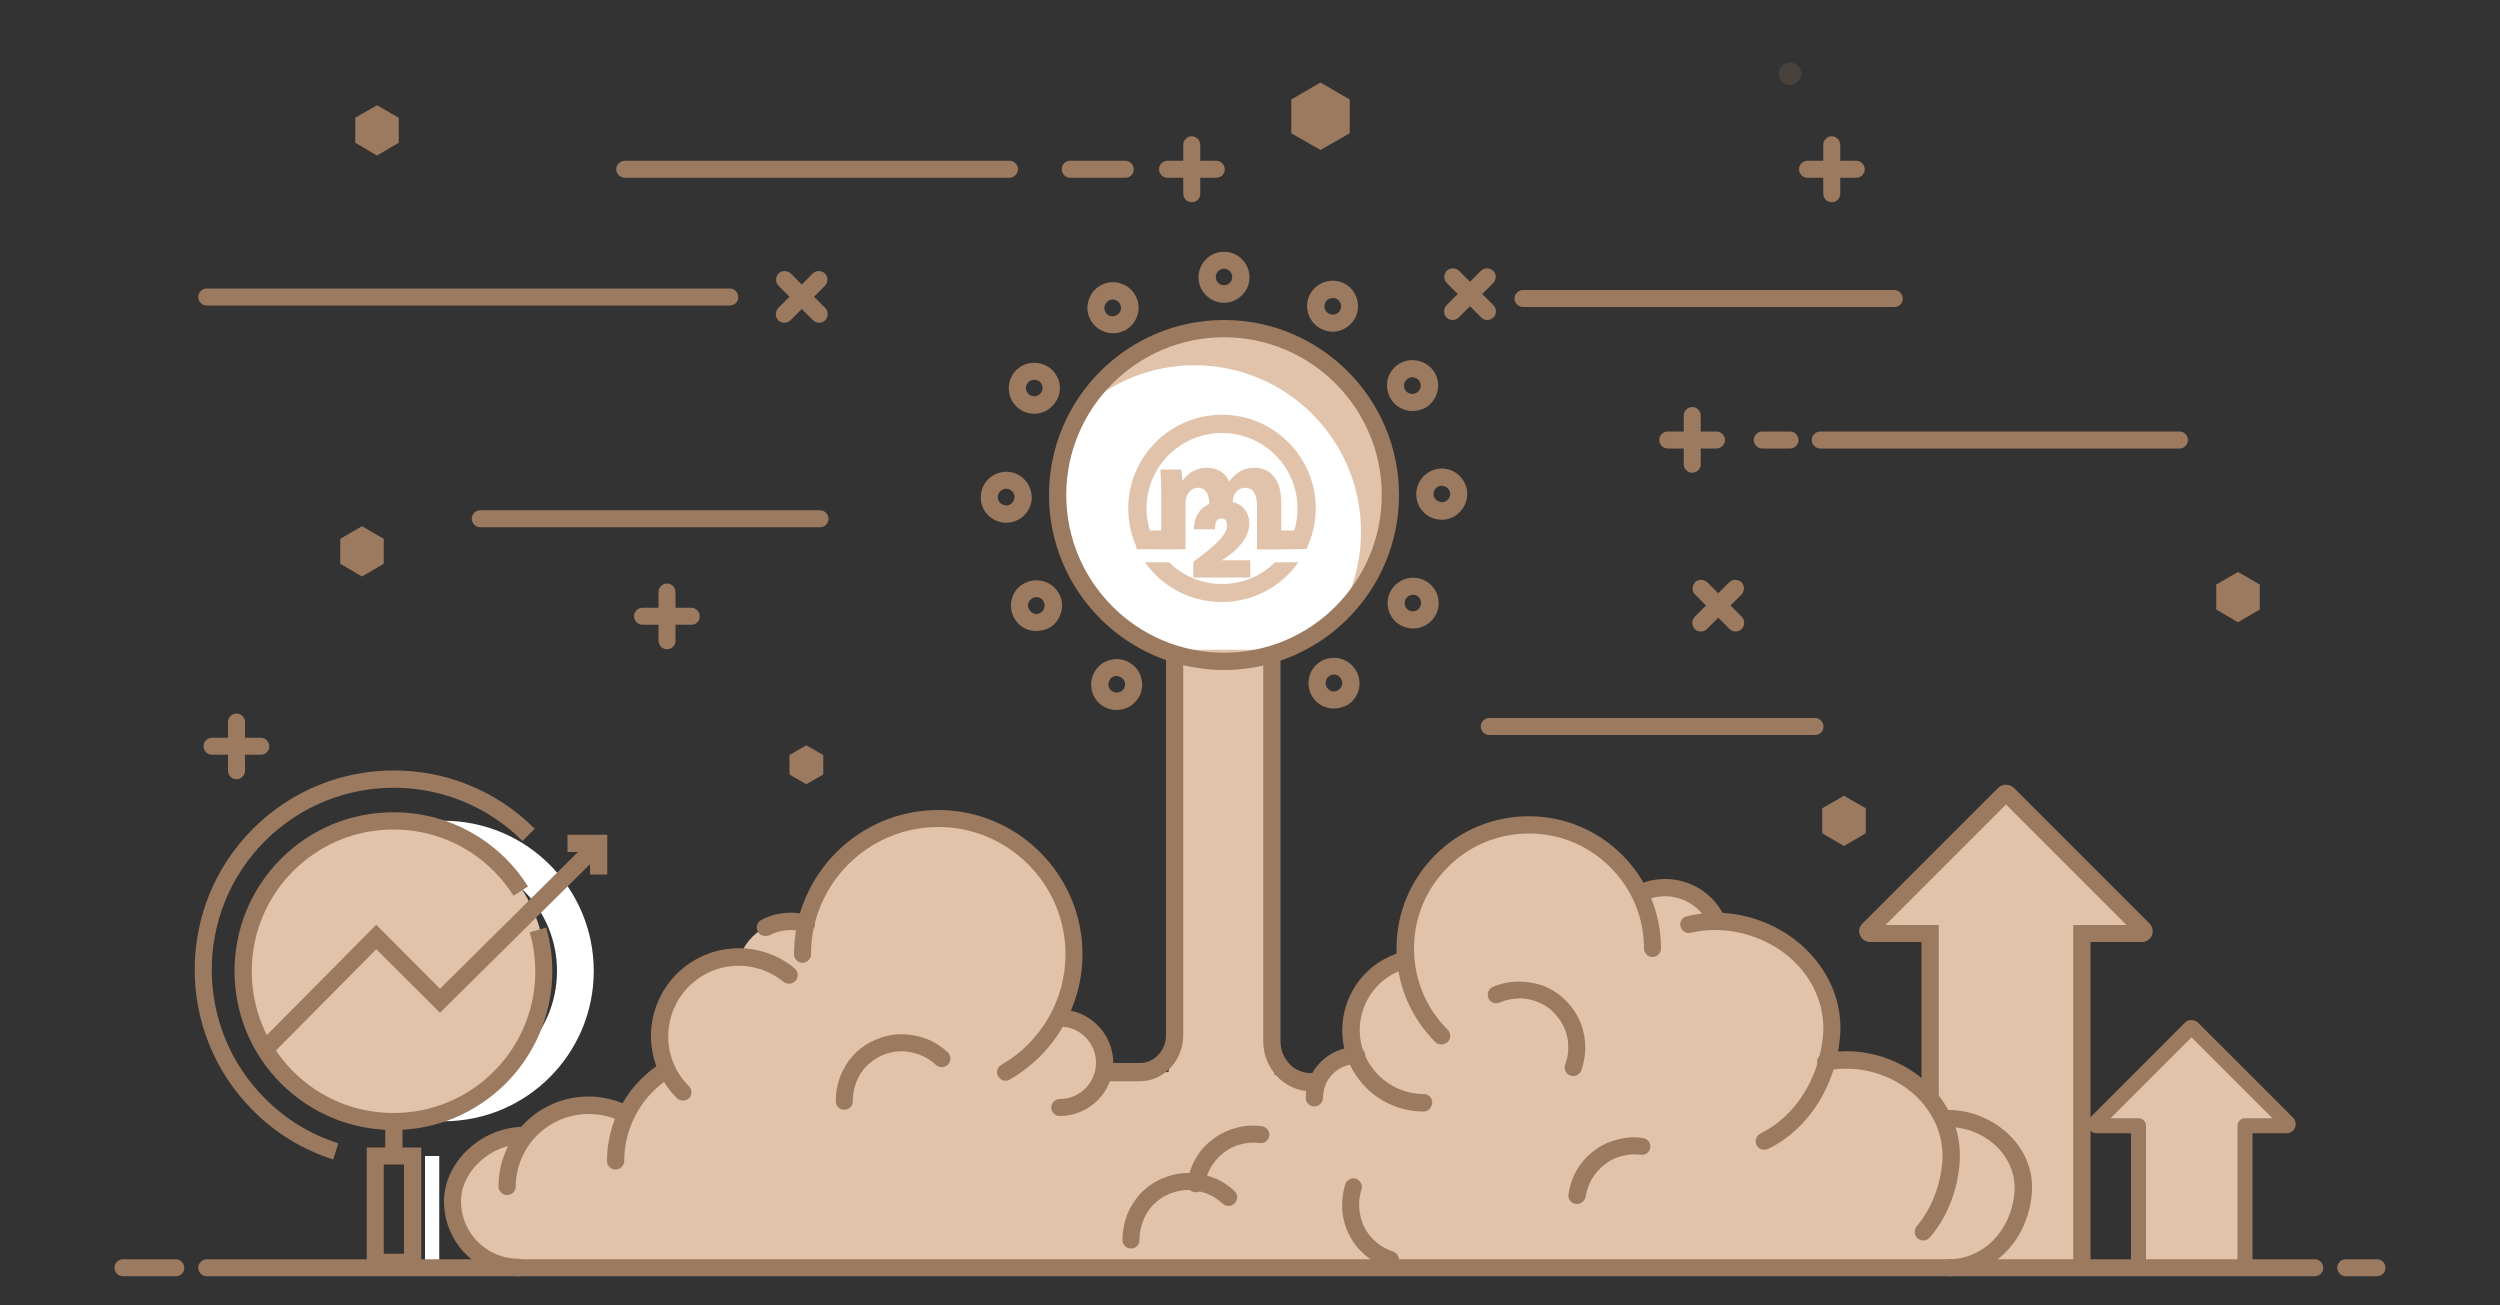 <?xml version="1.0" encoding="UTF-8"?> <!-- Generator: Adobe Illustrator 23.0.5, SVG Export Plug-In . SVG Version: 6.00 Build 0) --> <svg xmlns="http://www.w3.org/2000/svg" xmlns:xlink="http://www.w3.org/1999/xlink" version="1.1" id="Layer_1" x="0px" y="0px" viewBox="0 0 1000 522" style="enable-background:new 0 0 1000 522;" xml:space="preserve"><rect x="0" y="0" width="1000" height="522" fill="#333333" stroke="none"/> <style type="text/css"> .st0{opacity:0.2;} .st1{clip-path:url(#SVGID_2_);fill:#9B7A5F;} .st2{fill:#E0C3AA;stroke:#9B7A5F;stroke-width:6;stroke-linecap:round;stroke-linejoin:round;stroke-miterlimit:10;} .st3{fill:#E0C3AA;} .st4{fill:#9B7A5F;} .st5{fill:#FFFFFF;} </style> <g> <g class="st0"> <g> <g> <defs> <rect id="SVGID_1_" x="711.5" y="25" width="9.1" height="9.1"></rect> </defs> <clipPath id="SVGID_2_"> <use xlink:href="#SVGID_1_" style="overflow:visible;"></use> </clipPath> <path class="st1" d="M720.5,29.5c0,2.5-2,4.5-4.5,4.5c-2.5,0-4.5-2-4.5-4.5c0-2.5,2-4.5,4.5-4.5C718.5,25,720.5,27.1,720.5,29.5 "></path> </g> </g> </g> <path class="st2" d="M915.1,449.2l-38-38c-0.1-0.1-0.3-0.2-0.5-0.2c-0.2,0-0.4,0-0.5,0.2l-38,38c-0.4,0.4-0.1,1.1,0.5,1.1h16.8 v56.8h42.6v-56.8h16.8C915.2,450.3,915.5,449.6,915.1,449.2"></path> <path class="st3" d="M856,371.7L803.2,319c-0.2-0.2-0.5-0.3-0.7-0.2c-0.3,0-0.5,0-0.7,0.2L749,371.7c-0.5,0.5-0.2,1.5,0.6,1.5h23.3 v133.9h59.2V373.2h23.3C856.1,373.2,856.5,372.3,856,371.7"></path> <path class="st4" d="M836.2,507.1h-6.9V370h21.3l-48.2-48.2L754.2,370h21.3v137.1h-6.9V376.8h-20.6c-1.7,0-3.3-1.1-4-2.7 c-0.7-1.6-0.3-3.5,1-4.7l54.3-54.3c1.6-1.6,4.5-1.6,6.2,0l54.3,54.3c1.2,1.2,1.6,3.1,1,4.7c-0.7,1.6-2.2,2.7-4,2.7h-20.6 L836.2,507.1L836.2,507.1z"></path> <path class="st4" d="M680.3,252.6c-0.9,0-1.7-0.3-2.4-1c-1.3-1.3-1.3-3.5,0-4.9l13.8-13.8c1.3-1.3,3.5-1.3,4.9,0 c1.3,1.3,1.3,3.5,0,4.9l-13.8,13.8C682.1,252.3,681.2,252.6,680.3,252.6"></path> <path class="st4" d="M694.2,252.6c-0.9,0-1.7-0.3-2.4-1l-13.8-13.8c-1.3-1.3-1.3-3.5,0-4.9c1.3-1.3,3.5-1.3,4.9,0l13.8,13.8 c1.3,1.3,1.3,3.5,0,4.9C695.9,252.3,695.1,252.6,694.2,252.6"></path> <path class="st4" d="M104.3,301.9H84.8c-1.9,0-3.4-1.6-3.4-3.4c0-1.9,1.6-3.4,3.4-3.4h19.5c1.9,0,3.4,1.6,3.4,3.4 C107.8,300.4,106.2,301.9,104.3,301.9"></path> <path class="st4" d="M94.6,311.7c-1.9,0-3.4-1.6-3.4-3.4v-19.5c0-1.9,1.6-3.4,3.4-3.4c1.9,0,3.4,1.6,3.4,3.4v19.5 C98,310.2,96.4,311.7,94.6,311.7"></path> <path class="st4" d="M742.5,71.1H723c-1.9,0-3.4-1.6-3.4-3.4c0-1.9,1.6-3.4,3.4-3.4h19.5c1.9,0,3.4,1.6,3.4,3.4 C745.9,69.5,744.4,71.1,742.5,71.1"></path> <path class="st4" d="M732.7,80.9c-1.9,0-3.4-1.6-3.4-3.4V57.9c0-1.9,1.6-3.4,3.4-3.4c1.9,0,3.4,1.6,3.4,3.4v19.5 C736.1,79.3,734.6,80.9,732.7,80.9"></path> <path class="st4" d="M276.6,249.9H257c-1.9,0-3.4-1.6-3.4-3.4c0-1.9,1.6-3.4,3.4-3.4h19.5c1.9,0,3.4,1.6,3.4,3.4 C280,248.3,278.5,249.9,276.6,249.9"></path> <path class="st4" d="M266.8,259.7c-1.9,0-3.4-1.6-3.4-3.4v-19.5c0-1.9,1.6-3.4,3.4-3.4c1.9,0,3.4,1.6,3.4,3.4v19.5 C270.3,258.1,268.7,259.7,266.8,259.7"></path> <path class="st4" d="M313.7,129.1c-0.9,0-1.7-0.3-2.4-1c-1.3-1.3-1.3-3.5,0-4.9l13.8-13.8c1.3-1.3,3.5-1.3,4.9,0 c1.3,1.3,1.3,3.5,0,4.9l-13.8,13.8C315.5,128.8,314.6,129.1,313.7,129.1"></path> <path class="st4" d="M327.6,129.1c-0.9,0-1.7-0.3-2.4-1l-13.8-13.8c-1.3-1.3-1.3-3.5,0-4.9c1.3-1.3,3.5-1.3,4.9,0l13.8,13.8 c1.3,1.3,1.3,3.5,0,4.9C329.3,128.8,328.5,129.1,327.6,129.1"></path> <polygon class="st4" points="886.5,233.8 895.2,228.8 903.9,233.8 903.9,243.8 895.2,248.9 886.5,243.8 "></polygon> <polygon class="st4" points="136.1,215.5 144.8,210.5 153.5,215.5 153.5,225.5 144.8,230.6 136.1,225.5 "></polygon> <polygon class="st4" points="142.1,47.1 150.8,42.1 159.5,47.1 159.5,57.1 150.8,62.2 142.1,57.1 "></polygon> <polygon class="st4" points="728.9,323.3 737.6,318.3 746.3,323.3 746.3,333.3 737.6,338.4 728.9,333.3 "></polygon> <polygon class="st4" points="516.5,39.8 528.2,33 539.9,39.8 539.9,53.3 528.2,60 516.5,53.3 "></polygon> <path class="st4" d="M871.8,179.4H728.1c-1.9,0-3.4-1.6-3.4-3.4c0-1.9,1.6-3.4,3.4-3.4h143.7c1.9,0,3.4,1.6,3.4,3.4 C875.2,177.8,873.7,179.4,871.8,179.4"></path> <path class="st4" d="M726,294H595.7c-1.9,0-3.4-1.6-3.4-3.4c0-1.9,1.6-3.4,3.4-3.4H726c1.9,0,3.4,1.6,3.4,3.4 C729.4,292.5,727.9,294,726,294"></path> <path class="st4" d="M716,179.4h-11.1c-1.9,0-3.4-1.6-3.4-3.4c0-1.9,1.6-3.4,3.4-3.4H716c1.9,0,3.4,1.6,3.4,3.4 C719.5,177.8,717.9,179.4,716,179.4"></path> <path class="st4" d="M686.6,179.4h-19.5c-1.9,0-3.4-1.6-3.4-3.4c0-1.9,1.6-3.4,3.4-3.4h19.5c1.9,0,3.4,1.6,3.4,3.4 C690,177.8,688.5,179.4,686.6,179.4"></path> <path class="st4" d="M676.9,189.1c-1.9,0-3.4-1.6-3.4-3.4v-19.5c0-1.9,1.6-3.4,3.4-3.4c1.9,0,3.4,1.6,3.4,3.4v19.5 C680.3,187.6,678.7,189.1,676.9,189.1"></path> <path class="st4" d="M486.5,71.1H467c-1.9,0-3.4-1.6-3.4-3.4c0-1.9,1.6-3.4,3.4-3.4h19.5c1.9,0,3.4,1.6,3.4,3.4 C490,69.5,488.4,71.1,486.5,71.1"></path> <path class="st4" d="M476.7,80.9c-1.9,0-3.4-1.6-3.4-3.4V57.9c0-1.9,1.6-3.4,3.4-3.4s3.4,1.6,3.4,3.4v19.5 C480.2,79.3,478.7,80.9,476.7,80.9"></path> <path class="st4" d="M594.9,128c-0.9,0-1.7-0.3-2.4-1l-13.8-13.8c-1.3-1.3-1.3-3.5,0-4.9c1.3-1.3,3.5-1.3,4.9,0l13.8,13.8 c1.3,1.3,1.3,3.5,0,4.9C596.6,127.7,595.7,128,594.9,128"></path> <path class="st4" d="M581,128c-0.9,0-1.7-0.3-2.4-1c-1.3-1.3-1.3-3.5,0-4.9l13.8-13.8c1.3-1.3,3.5-1.3,4.9,0c1.3,1.3,1.3,3.5,0,4.9 L583.5,127C582.8,127.7,581.9,128,581,128"></path> <path class="st4" d="M291.9,122.2H82.7c-1.9,0-3.4-1.6-3.4-3.4c0-1.9,1.6-3.4,3.4-3.4h209.2c1.9,0,3.4,1.6,3.4,3.4 C295.4,120.7,293.8,122.2,291.9,122.2"></path> <path class="st4" d="M328,210.9H192.1c-1.9,0-3.4-1.6-3.4-3.4c0-1.9,1.6-3.4,3.4-3.4H328c1.9,0,3.4,1.6,3.4,3.4 C331.4,209.4,329.9,210.9,328,210.9"></path> <path class="st4" d="M403.8,71.1H249.9c-1.9,0-3.4-1.6-3.4-3.4c0-1.9,1.6-3.4,3.4-3.4h153.9c1.9,0,3.4,1.6,3.4,3.4 C407.2,69.5,405.6,71.1,403.8,71.1"></path> <path class="st4" d="M757.8,122.8H609.2c-1.9,0-3.4-1.6-3.4-3.4c0-1.9,1.6-3.4,3.4-3.4h148.5c1.9,0,3.4,1.6,3.4,3.4 C761.2,121.2,759.7,122.8,757.8,122.8"></path> <path class="st4" d="M450.1,71.1h-22c-1.9,0-3.4-1.6-3.4-3.4c0-1.9,1.5-3.4,3.4-3.4h22c1.9,0,3.4,1.6,3.4,3.4 C453.6,69.5,452.1,71.1,450.1,71.1"></path> <polygon class="st4" points="315.8,302 322.5,298.1 329.3,302 329.3,309.8 322.5,313.7 315.8,309.8 "></polygon> <path class="st5" d="M556.2,198c0,36.8-29.8,66.6-66.6,66.6S423,234.8,423,198s29.8-66.6,66.6-66.6S556.2,161.2,556.2,198"></path> <path class="st4" d="M489.6,121.1c-5.6,0-10.2-4.6-10.2-10.2s4.6-10.2,10.2-10.2c5.6,0,10.2,4.6,10.2,10.2 C499.8,116.5,495.2,121.1,489.6,121.1 M489.6,107.5c-1.8,0-3.3,1.5-3.3,3.3c0,1.8,1.5,3.3,3.3,3.3c1.8,0,3.3-1.5,3.3-3.3 C492.9,109,491.4,107.5,489.6,107.5"></path> <path class="st4" d="M533.1,132.7c-1.7,0-3.5-0.5-5.1-1.4c-2.4-1.4-4.1-3.6-4.8-6.2c-0.7-2.7-0.4-5.4,1-7.7 c2.8-4.9,9.1-6.5,13.9-3.8c4.9,2.8,6.5,9.1,3.8,13.9c-1.4,2.3-3.6,4.1-6.2,4.8C534.8,132.6,533.9,132.7,533.1,132.7 M533.1,119.2 c-1.1,0-2.3,0.6-2.9,1.7c-0.5,0.8-0.5,1.6-0.3,2.5c0.2,0.9,0.8,1.6,1.6,2c1.6,0.9,3.6,0.4,4.5-1.2c0.9-1.6,0.4-3.6-1.2-4.6 C534.2,119.3,533.6,119.2,533.1,119.2"></path> <path class="st4" d="M565,164.4c-3.5,0-7-1.8-8.8-5.1c-1.4-2.4-1.7-5.1-1.1-7.7c0.7-2.6,2.4-4.9,4.8-6.2c4.9-2.8,11.1-1.1,14,3.7 c2.8,4.9,1.1,11.1-3.7,14C568.4,164,566.7,164.4,565,164.4 M564.9,150.9c-0.5,0-1.1,0.1-1.6,0.5c-0.8,0.5-1.3,1.1-1.6,2 c-0.2,0.9-0.1,1.8,0.3,2.5c0.9,1.6,3,2.2,4.6,1.2l0,0c1.6-0.9,2.2-3,1.2-4.6C567.2,151.5,566.1,150.9,564.9,150.9"></path> <path class="st4" d="M576.7,207.9c-5.6,0-10.2-4.5-10.2-10.2c0-5.6,4.5-10.2,10.2-10.3h0c2.7,0,5.3,1.1,7.2,3c1.9,1.9,3,4.5,3,7.2 c0,2.7-1.1,5.3-3,7.2C582,206.8,579.5,207.9,576.7,207.9L576.7,207.9z M576.7,194.3L576.7,194.3c-1.8,0-3.3,1.5-3.3,3.3 c0,0.9,0.4,1.7,1,2.3c0.6,0.6,1.3,0.8,2.4,1c0.9,0,1.7-0.4,2.3-1c0.6-0.6,1-1.5,1-2.3c0-0.9-0.4-1.7-1-2.3 C578.4,194.7,577.6,194.3,576.7,194.3"></path> <path class="st4" d="M565.2,251.4c-1.7,0-3.4-0.5-5-1.3c-2.4-1.4-4.1-3.5-4.8-6.2c-0.7-2.6-0.4-5.4,1-7.7c2.8-4.9,9.1-6.5,13.9-3.8 c2.4,1.4,4.1,3.5,4.8,6.2c0.7,2.6,0.4,5.4-1,7.7C572.2,249.6,568.8,251.4,565.2,251.4 M565.2,237.9c-1.1,0-2.3,0.6-2.9,1.7 c-0.9,1.6-0.4,3.6,1.2,4.5c0.8,0.5,1.7,0.5,2.5,0.3c0.9-0.2,1.6-0.8,2-1.6c0.5-0.8,0.5-1.6,0.3-2.5c-0.2-0.9-0.8-1.6-1.6-2 C566.4,238,565.8,237.9,565.2,237.9"></path> <path class="st4" d="M533.6,283.4c-0.9,0-1.7-0.1-2.6-0.3c-2.7-0.7-4.9-2.4-6.2-4.7c-1.4-2.3-1.7-5.1-1.1-7.7 c0.7-2.6,2.4-4.9,4.7-6.2c4.9-2.8,11.1-1.2,14,3.7c1.4,2.3,1.7,5.1,1.1,7.7c-0.7,2.6-2.4,4.9-4.7,6.2 C537.2,282.9,535.4,283.4,533.6,283.4 M533.6,269.8c-0.6,0-1.1,0.1-1.7,0.5c-1.6,0.9-2.1,3-1.2,4.6c0.5,0.8,1.2,1.3,2,1.6 c0.9,0.2,1.7,0.1,2.5-0.4c0.8-0.5,1.3-1.1,1.6-2s0.1-1.7-0.4-2.5C535.8,270.4,534.7,269.8,533.6,269.8"></path> <path class="st4" d="M446.6,284c-1.7,0-3.4-0.4-5-1.3c-4.9-2.8-6.6-9-3.8-13.9c1.3-2.4,3.5-4.1,6.2-4.8c2.6-0.7,5.4-0.4,7.7,1 c2.4,1.3,4.1,3.5,4.8,6.2c0.7,2.6,0.4,5.4-1,7.7C453.7,282.1,450.2,284,446.6,284 M446.7,270.4c-0.3,0-0.6,0-0.9,0.1 c-0.9,0.2-1.6,0.8-2,1.6c-0.9,1.6-0.4,3.6,1.3,4.5c1.6,0.9,3.6,0.3,4.5-1.2c0.5-0.8,0.5-1.7,0.3-2.5c-0.2-0.9-0.8-1.6-1.6-2 C447.8,270.6,447.2,270.4,446.7,270.4"></path> <path class="st4" d="M414.6,252.4c-0.9,0-1.7-0.1-2.6-0.3c-2.7-0.7-4.9-2.3-6.2-4.7c-1.4-2.3-1.8-5.1-1.1-7.7 c0.7-2.7,2.3-4.9,4.7-6.2l0,0c4.9-2.8,11.1-1.2,14,3.6s1.2,11.1-3.6,14C418.2,251.9,416.4,252.4,414.6,252.4 M412.9,239.3 c-0.8,0.5-1.3,1.2-1.6,2.1c-0.2,0.9-0.1,1.7,0.4,2.5c0.5,0.8,1.2,1.3,2,1.6c0.9,0.2,1.7,0.1,2.5-0.4c1.6-0.9,2.1-3,1.2-4.6 C416.5,238.9,414.5,238.4,412.9,239.3"></path> <path class="st4" d="M402.5,209.1c-5.6,0-10.2-4.5-10.2-10.1c0-2.7,1-5.3,2.9-7.2c1.9-2,4.4-3,7.2-3.1c2.8,0,5.3,1,7.2,2.9 c1.9,1.9,3,4.4,3.1,7.2c0,2.7-1,5.3-2.9,7.2C407.9,208,405.4,209,402.5,209.1L402.5,209.1z M402.5,195.5L402.5,195.5 c-0.9,0-1.8,0.4-2.4,1c-0.6,0.6-1,1.5-1,2.4s0.4,1.7,1,2.3c0.6,0.6,1.5,0.9,2.4,1c0.9,0,1.7-0.4,2.3-1c0.6-0.6,1-1.5,1-2.4 s-0.4-1.7-1-2.3C404.2,195.9,403.4,195.5,402.5,195.5"></path> <path class="st4" d="M413.7,165.5c-1.7,0-3.4-0.4-5-1.3c-4.9-2.7-6.6-9-3.9-13.9c2.7-4.9,9-6.6,13.9-3.9l0,0 c2.4,1.3,4.1,3.5,4.9,6.1c0.7,2.6,0.4,5.4-1,7.7C420.7,163.6,417.2,165.5,413.7,165.5 M413.7,151.9c-1.2,0-2.3,0.6-2.9,1.7 c-0.9,1.6-0.3,3.7,1.3,4.5c1.6,0.9,3.6,0.3,4.5-1.3c0.5-0.8,0.5-1.7,0.3-2.5c-0.2-0.9-0.8-1.6-1.6-2 C414.8,152.1,414.2,151.9,413.7,151.9"></path> <path class="st4" d="M445.2,133.3c-3.5,0-6.9-1.8-8.8-5c-1.4-2.3-1.8-5.1-1.1-7.7c0.7-2.7,2.3-4.9,4.7-6.3c2.3-1.4,5.1-1.8,7.7-1.1 c2.7,0.7,4.9,2.3,6.3,4.7c1.4,2.3,1.8,5.1,1.1,7.7c-0.7,2.7-2.3,4.9-4.7,6.3C448.7,132.9,446.9,133.3,445.2,133.3 M445.1,119.8 c-0.6,0-1.2,0.1-1.7,0.5c-1.6,1-2.1,3-1.2,4.6c1,1.6,3,2.1,4.6,1.1c1.6-1,2.1-3,1.1-4.6c-0.5-0.8-1.2-1.3-2.1-1.5 C445.7,119.8,445.4,119.8,445.1,119.8"></path> <path class="st5" d="M177.4,328.3c-33.2,0-60.1,26.9-60.1,60.1c0,33.2,26.9,60.1,60.1,60.1s60.1-26.9,60.1-60.1 C237.5,355.2,210.6,328.3,177.4,328.3 M177.4,433.8c-25.1,0-45.4-20.3-45.4-45.4c0-25.1,20.3-45.4,45.4-45.4s45.4,20.3,45.4,45.4 S202.5,433.8,177.4,433.8"></path> <rect x="170" y="462.4" class="st5" width="5.7" height="42.5"></rect> <path class="st4" d="M168.5,508.4h-21.8V459h21.8V508.4z M153.5,501.5h8.1v-35.7h-8.1V501.5z"></path> <rect x="154.1" y="448" class="st4" width="6.9" height="11.8"></rect> <circle class="st3" cx="157.3" cy="388.4" r="61"></circle> <path class="st4" d="M157.4,452c-17,0-32.9-6.6-45-18.6c-24.8-24.8-24.8-65.1,0-89.9c12-12,28-18.6,45-18.6s32.9,6.6,45,18.6 c3.3,3.3,6.3,7.1,8.8,11.1l-5.8,3.7c-2.2-3.6-4.9-6.9-7.9-9.9c-10.7-10.7-25-16.6-40.1-16.6c-15.2,0-29.4,5.9-40.1,16.6 c-10.7,10.7-16.6,25-16.6,40.1c0,15.2,5.9,29.4,16.6,40.1c10.7,10.7,25,16.6,40.1,16.6s29.4-5.9,40.1-16.6 c14.6-14.5,20.1-35.8,14.4-55.7l6.6-1.9c6.3,22.2,0.1,46.1-16.2,62.4C190.3,445.3,174.4,452,157.4,452"></path> <polygon class="st4" points="107.3,423.3 102.4,418.4 150.5,369.9 176,395.5 234.1,337.9 238.9,342.8 176,405.1 150.5,379.7 "></polygon> <polygon class="st4" points="242.9,349.8 236,349.8 236,340.8 227,340.8 227,333.9 242.9,333.9 "></polygon> <path class="st4" d="M133.3,463.8c-12-3.8-23.2-10.6-32.1-19.6c-31.1-31.1-31.1-81.6,0-112.7s81.6-31.1,112.7,0l-4.9,4.9 c-28.4-28.4-74.6-28.4-103,0s-28.4,74.6,0,103c8.3,8.3,18.2,14.4,29.3,17.9L133.3,463.8z"></path> <path class="st3" d="M778.8,507.1H212.7c-22.7,0,9.1-11.2,9.1-30.7s35.3-40.4,58-40.4l46.5-37.7l79.7,29l336.5,8.7 c22.7,0,41.2,16,41.2,35.5C783.9,491.1,789,507.1,778.8,507.1"></path> <path class="st3" d="M429.7,381.7c0,30-24.3,54.3-54.3,54.3s-54.3-24.3-54.3-54.3s24.3-54.3,54.3-54.3S429.7,351.7,429.7,381.7"></path> <path class="st3" d="M337.7,389.9c0,11.9-9.6,21.5-21.5,21.5s-21.5-9.6-21.5-21.5c0-11.9,9.6-21.5,21.5-21.5 C328.1,368.5,337.7,378.1,337.7,389.9"></path> <path class="st3" d="M327.2,414.4c0,17.5-14.2,31.7-31.7,31.7c-17.5,0-31.7-14.2-31.7-31.7c0-17.5,14.2-31.6,31.7-31.6 C313,382.7,327.2,396.9,327.2,414.4"></path> <path class="st3" d="M267.9,474.6c0,18-14.6,32.6-32.6,32.6s-32.6-14.6-32.6-32.6c0-18,14.6-32.6,32.6-32.6 C253.3,442,267.9,456.6,267.9,474.6"></path> <path class="st3" d="M233.9,480.7c0,14.6-11.8,26.4-26.4,26.4c-14.6,0-26.4-11.8-26.4-26.4c0-14.6,11.8-26.4,26.4-26.4 S233.9,466.1,233.9,480.7"></path> <path class="st3" d="M331.8,464.3c0,23.6-19.2,42.8-42.8,42.8s-42.8-19.2-42.8-42.8c0-23.6,19.2-42.8,42.8-42.8 C312.7,421.5,331.8,440.7,331.8,464.3"></path> <path class="st4" d="M246.2,467.8c-1.9,0-3.4-1.6-3.4-3.4c0-15.1,7.4-29.2,19.7-37.9c1.6-1.1,3.7-0.7,4.8,0.8 c1.1,1.6,0.7,3.7-0.8,4.8c-10.5,7.4-16.8,19.4-16.8,32.2C249.7,466.2,248.2,467.8,246.2,467.8"></path> <path class="st3" d="M441.9,425c0,9.9-8.1,17.9-17.9,17.9c-9.9,0-18-8.1-18-17.9c0-9.9,8.1-17.9,18-17.9 C433.8,407,441.9,415.1,441.9,425"></path> <path class="st3" d="M660.8,379.4c0,27.3-22.1,49.4-49.4,49.4c-27.3,0-49.4-22.1-49.4-49.4s22.1-49.4,49.4-49.4 C638.7,330,660.8,352.2,660.8,379.4"></path> <path class="st3" d="M669.4,407c-1.6,17.5-14.1,31.6-31.6,31.6c-17.4,0-31.6-14.1-31.6-31.6c0-17.4,14.1-31.6,31.6-31.6 C655.3,375.4,671,389.6,669.4,407"></path> <path class="st3" d="M637.8,428.8c-1.6,17.5-14.1,31.6-31.6,31.6c-17.4,0-31.6-14.1-31.6-31.6c0-17.4,14.1-31.6,31.6-31.6 C623.6,397.2,639.4,411.5,637.8,428.8"></path> <path class="st3" d="M732.5,414.6c-2.3,25.6-20.7,46.2-46.2,46.2c-25.5,0-46.2-20.7-46.2-46.2c0-25.5,20.7-46.2,46.2-46.2 C711.8,368.5,734.9,389.2,732.5,414.6"></path> <path class="st3" d="M780.2,465.6c-2.1,23-18.6,41.6-41.6,41.6c-22.9,0-41.6-18.6-41.6-41.6c0-22.9,18.6-41.6,41.6-41.6 C761.6,424,782.3,442.7,780.2,465.6"></path> <path class="st3" d="M809.3,477.2c-1.5,16.5-13.4,29.9-29.9,29.9s-29.9-13.4-29.9-29.9s13.4-29.9,29.9-29.9 C795.9,447.4,810.7,460.8,809.3,477.2"></path> <path class="st3" d="M719.9,462.5c-2.2,24.7-20,44.6-44.6,44.6c-24.6,0-44.6-20-44.6-44.6s20-44.6,44.6-44.6 C700,417.9,722.1,438,719.9,462.5"></path> <path class="st3" d="M598.4,412.2c0,16-13,29-29,29s-29-13-29-29s13-29,29-29C585.4,383.1,598.4,396.1,598.4,412.2"></path> <path class="st3" d="M561,437.6c0,9.3-7.6,16.9-16.9,16.9c-9.3,0-16.9-7.6-16.9-16.9c0-9.3,7.6-16.9,16.9-16.9 C553.4,420.7,561,428.3,561,437.6"></path> <path class="st4" d="M525.7,442.6c-1.9,0-3.4-1.6-3.4-3.4c0-11.2,9.1-20.4,20.4-20.4c1.9,0,3.4,1.6,3.4,3.4s-1.6,3.4-3.4,3.4 c-7.5,0-13.5,6-13.5,13.5C529.1,441.1,527.6,442.6,525.7,442.6"></path> <path class="st3" d="M687.2,369.9c0,12.5-21.3,46.1-21.3,30.7c0-12.5-22.8-10.2-22.8-22.8c0-12.5,10.2-22.7,22.8-22.7 C678.5,355.1,687.2,357.3,687.2,369.9"></path> <path class="st4" d="M686.7,371.9c-1.3,0-2.6-0.7-3.1-2c-3.1-6.9-10-11.4-17.6-11.4c-2.7,0-5.3,0.5-7.7,1.6c-1.7,0.8-3.8,0-4.5-1.8 c-0.8-1.7,0-3.8,1.8-4.5c3.3-1.5,6.8-2.2,10.5-2.2c10.3,0,19.6,6,23.9,15.4c0.8,1.7,0,3.8-1.7,4.5 C687.7,371.8,687.2,371.9,686.7,371.9"></path> <path class="st4" d="M576.5,417.8c-0.9,0-1.7-0.3-2.4-1c-10-10-15.5-23.3-15.5-37.4s5.5-27.4,15.5-37.4c10-10,23.3-15.5,37.4-15.5 c14.1,0,27.4,5.5,37.4,15.5c10,10,15.5,23.3,15.5,37.4c0,1.9-1.6,3.4-3.4,3.4c-1.9,0-3.4-1.6-3.4-3.4c0-12.3-4.8-23.9-13.5-32.5 c-8.7-8.7-20.2-13.5-32.5-13.5c-12.3,0-23.9,4.8-32.5,13.5c-8.7,8.7-13.5,20.2-13.5,32.5s4.8,23.9,13.5,32.5c1.3,1.3,1.3,3.5,0,4.9 C578.2,417.5,577.3,417.8,576.5,417.8"></path> <path class="st4" d="M569.4,444.6c-17.9,0-32.5-14.6-32.5-32.5c0-14.7,9.9-27.7,24.2-31.4c1.8-0.5,3.7,0.6,4.2,2.4 s-0.6,3.7-2.4,4.2c-11.2,3-19,13.1-19,24.7c0,14.1,11.5,25.6,25.6,25.6c1.9,0,3.4,1.6,3.4,3.4C572.8,443.1,571.3,444.6,569.4,444.6 "></path> <path class="st4" d="M402.3,432.3c-1.2,0-2.3-0.6-3-1.7c-1-1.6-0.4-3.8,1.3-4.7c15.8-9.1,25.6-26,25.6-44.2 c0-28-22.8-50.9-50.9-50.9c-28,0-50.9,22.8-50.9,50.9c0,1.9-1.6,3.4-3.4,3.4c-1.9,0-3.4-1.6-3.4-3.4c0-31.8,25.9-57.7,57.7-57.7 c31.8,0,57.7,25.9,57.7,57.7c0,20.6-11.2,39.9-29.1,50.1C403.5,432.1,402.9,432.3,402.3,432.3"></path> <path class="st4" d="M306.1,374.4c-1.2,0-2.4-0.6-3-1.8c-0.9-1.6-0.3-3.8,1.4-4.6c5.8-3.1,12.8-3.8,19.1-1.8 c1.8,0.5,2.8,2.5,2.3,4.3c-0.5,1.8-2.5,2.8-4.3,2.3c-4.6-1.4-9.6-0.9-13.8,1.3C307.2,374.3,306.7,374.4,306.1,374.4"></path> <path class="st4" d="M423.9,446.4c-1.9,0-3.4-1.6-3.4-3.4s1.6-3.4,3.4-3.4c8,0,14.5-6.5,14.5-14.5c0-8-6.5-14.5-14.5-14.5 c-1.9,0-3.4-1.6-3.4-3.4c0-1.9,1.6-3.4,3.4-3.4c11.8,0,21.4,9.6,21.4,21.4C445.3,436.8,435.7,446.4,423.9,446.4"></path> <polyline class="st3" points="467.9,280.4 470.3,417.1 465.2,437.1 509.9,436.1 509.9,267.6 509.9,259.9 468.8,259.9 "></polyline> <path class="st4" d="M528.2,436.5h-4.1c-10.3-0.1-18.8-9.1-18.8-20v-155h6.9v155c0,7,5.4,12.7,11.9,12.7h4.1V436.5z"></path> <path class="st3" d="M489.6,131.4c-24.4,0-45.7,13.2-57.3,32.8c11.9-11.2,27.9-18.1,45.5-18.1c36.8,0,66.6,29.8,66.6,66.6 c0,12.3-3.4,23.9-9.2,33.7c12.9-12.1,21-29.3,21-48.4C556.2,161.2,526.4,131.4,489.6,131.4"></path> <path class="st4" d="M489.6,268c-38.6,0-70-31.4-70-70s31.4-70,70-70s70,31.4,70,70C559.6,236.6,528.2,268,489.6,268 M489.6,134.9 c-34.8,0-63.1,28.3-63.1,63.1s28.3,63.1,63.1,63.1c34.8,0,63.1-28.3,63.1-63.1S524.4,134.9,489.6,134.9"></path> <path class="st3" d="M501.8,187.1c-2.3,0-4.3,0.5-6,1.6c-1.5,0.9-2.9,2.2-4.1,3.8h-0.1c-1.4-3.3-4.6-5.4-8.7-5.4 c-5.4,0-8.3,3-9.7,5h-0.2l-0.5-4.3h-8.3c0.1,2.8,0.3,6.2,0.3,10.2v21.7h9.7v-18.5c0-0.8,0.1-1.7,0.4-2.5c0.6-1.6,2.1-3.6,4.6-3.6 c3.1,0,4.5,2.6,4.5,6.5c-0.9,0.4-1.8,0.9-2.6,1.6c-2.2,1.9-3.4,4.7-3.6,8.5h8.5c0-1.5,0.2-2.6,0.6-3.3c0.4-0.7,1.1-1,1.9-1 c1.6,0,2.3,0.9,2.3,2.8c0,1.9-1.2,4.1-3.7,6.5c-2.4,2.4-5.7,5.1-9.8,8v6.3h22.8v-6.9h-11.4c3.1-1.8,5.7-4,7.8-6.6 c2.1-2.6,3.2-5.4,3.2-8.1c0-2.7-0.9-4.8-2.6-6.5c-1-1-2.4-1.7-4-2.1c0-0.8,0.1-1.6,0.4-2.3c0.7-1.9,2.3-3.4,4.6-3.4 c3.2,0,4.7,2.7,4.7,7.3v17.3h9.7v-18.8C512.5,191.5,507.9,187.1,501.8,187.1"></path> <path class="st3" d="M463.4,219.6c-3-4.7-4.8-10.3-4.8-16.2c0-16.7,13.5-30.2,30.2-30.2c16.7,0,30.2,13.5,30.2,30.2 c0,6-1.7,11.5-4.8,16.2h8.4c2.3-4.9,3.7-10.4,3.7-16.2c0-20.7-16.8-37.5-37.5-37.5c-20.7,0-37.5,16.8-37.5,37.5 c0,5.8,1.3,11.3,3.7,16.2H463.4z"></path> <path class="st3" d="M510,224.9c-5.4,5.4-12.9,8.7-21.2,8.7s-15.7-3.3-21.2-8.7h-9.6c6.8,9.7,18,15.9,30.7,15.9s23.9-6.3,30.7-15.9 H510z"></path> <path class="st4" d="M455.9,432.5h-14.1v-7.3h14.1c5.8,0,10.5-5,10.5-11.1V261.6h6.9v152.5C473.3,424.2,465.5,432.5,455.9,432.5"></path> <path class="st4" d="M452.4,499.4c-1.9,0-3.4-1.5-3.4-3.4c0-3.4,0.6-6.8,1.8-10c1.3-3.2,3.1-6.1,5.4-8.6c2.5-2.6,5.4-4.6,8.7-6 c3.3-1.4,6.7-2.2,10.3-2.2c3.4,0,6.8,0.6,10,1.8c3.2,1.2,6.1,3.1,8.6,5.4c1.4,1.3,1.4,3.5,0.1,4.9c-1.3,1.4-3.5,1.4-4.9,0.1 c-1.8-1.7-4-3.1-6.4-4c-2.4-0.9-4.9-1.4-7.4-1.4c-2.6,0-5.2,0.6-7.6,1.6s-4.6,2.6-6.4,4.4c-1.7,1.8-3.1,4-4,6.4 c-0.9,2.4-1.4,4.9-1.4,7.4C455.9,497.8,454.4,499.4,452.4,499.4L452.4,499.4z"></path> <path class="st4" d="M337.7,443.9c-1.9,0-3.4-1.5-3.4-3.4c0-3.4,0.6-6.8,1.8-10c1.3-3.2,3.1-6.1,5.4-8.6c2.5-2.6,5.4-4.6,8.7-6 c3.3-1.4,6.7-2.2,10.3-2.2c3.4,0,6.8,0.6,10,1.8c3.2,1.2,6.1,3.1,8.6,5.4c1.4,1.3,1.4,3.5,0.1,4.9c-1.3,1.4-3.5,1.4-4.9,0.1 c-1.8-1.7-4-3.1-6.4-4c-2.4-0.9-4.9-1.4-7.4-1.4c-2.6,0-5.2,0.6-7.6,1.6c-2.4,1.1-4.6,2.6-6.4,4.4c-1.7,1.8-3.1,4-4,6.4 c-0.9,2.4-1.4,4.9-1.4,7.4C341.2,442.4,339.6,443.9,337.7,443.9L337.7,443.9z"></path> <path class="st4" d="M629.3,430.4c-0.4,0-0.8,0-1.2-0.2c-1.8-0.6-2.7-2.7-2-4.4c0.9-2.4,1.3-4.9,1.2-7.4c0-2.5-0.6-5-1.6-7.3 c-1.1-2.4-2.6-4.5-4.5-6.4s-4.2-3.2-6.6-4.1c-2.4-0.9-4.9-1.4-7.4-1.2c-2.6,0.1-5,0.6-7.3,1.6c-1.7,0.8-3.8,0-4.5-1.7 c-0.8-1.7,0-3.8,1.7-4.5c3.1-1.4,6.5-2.1,9.9-2.2c3.4,0,6.8,0.5,10,1.6c3.3,1.2,6.3,3.1,8.9,5.6c2.6,2.5,4.6,5.4,6,8.6 c1.4,3.2,2.1,6.5,2.2,9.9c0.1,3.4-0.5,6.8-1.6,10C632,429.5,630.7,430.4,629.3,430.4"></path> <path class="st4" d="M478.4,476.9c-0.1,0-0.3,0-0.5,0c-1.9-0.3-3.2-2-2.9-3.8c0.5-3.5,1.6-6.9,3.4-9.9c1.8-3.1,4.2-5.7,7.1-7.8 c2.7-2,5.9-3.5,9.2-4.3c3.3-0.9,6.7-1.1,10.1-0.6c1.9,0.3,3.2,2,2.9,3.8c-0.3,1.9-2,3.2-3.8,2.9c-2.5-0.3-5-0.2-7.5,0.5 c-2.5,0.6-4.8,1.7-6.8,3.3c-2.1,1.6-3.8,3.5-5.2,5.8c-1.3,2.3-2.2,4.8-2.6,7.4C481.6,475.6,480.1,476.9,478.4,476.9"></path> <path class="st4" d="M630.8,481.6c-0.1,0-0.3,0-0.5,0c-1.9-0.3-3.2-2-2.9-3.8c0.5-3.5,1.6-6.9,3.4-9.9c1.8-3.1,4.2-5.7,7.1-7.8 c2.7-2.1,5.9-3.5,9.2-4.3c3.3-0.9,6.7-1.1,10.1-0.6c1.9,0.3,3.2,2,2.9,3.8c-0.2,1.9-2,3.2-3.8,2.9c-2.5-0.3-5-0.2-7.5,0.5 c-2.5,0.6-4.8,1.7-6.8,3.3c-2.1,1.6-3.8,3.5-5.2,5.8c-1.3,2.3-2.2,4.8-2.6,7.4C633.9,480.3,632.4,481.6,630.8,481.6"></path> <path class="st4" d="M556.2,507.3c-0.4,0-0.7,0-1.1-0.2c-3.4-1.1-6.5-2.9-9.2-5.2c-2.7-2.3-4.9-5.2-6.4-8.3 c-1.5-3.1-2.4-6.4-2.6-9.8c-0.2-3.4,0.2-6.8,1.2-10.1c0.6-1.8,2.6-2.8,4.3-2.2s2.8,2.5,2.2,4.3c-0.8,2.4-1.1,4.9-0.9,7.5 c0.2,2.5,0.8,5,1.9,7.3c1.1,2.3,2.7,4.4,4.8,6.2c2,1.7,4.3,3,6.8,3.8c1.8,0.6,2.8,2.5,2.2,4.3C559,506.3,557.7,507.3,556.2,507.3"></path> <path class="st4" d="M273.1,440.2c-0.9,0-1.7-0.3-2.4-1c-6.6-6.6-10.3-15.4-10.3-24.8c0-19.4,15.7-35.1,35.1-35.1 c8.1,0,16,2.8,22.3,8c1.5,1.2,1.7,3.4,0.5,4.9c-1.2,1.5-3.4,1.7-4.9,0.5c-5-4.1-11.4-6.4-17.9-6.4c-15.6,0-28.2,12.7-28.2,28.2 c0,7.6,2.9,14.7,8.3,20c1.3,1.3,1.3,3.5,0,4.9C274.9,439.9,274,440.2,273.1,440.2"></path> <path class="st4" d="M705.7,459.9c-1.3,0-2.5-0.7-3.1-1.9c-0.8-1.7-0.1-3.8,1.6-4.6c13.8-6.8,23.3-21.7,25-39 c0.9-10.1-2.6-20.1-9.8-28c-10.6-11.6-28-16.9-43-13.3c-1.9,0.5-3.7-0.7-4.2-2.5c-0.5-1.8,0.7-3.7,2.5-4.1 c3.8-0.9,7.7-1.4,11.7-1.4c14.2,0,28.5,6.2,38,16.7c8.6,9.4,12.7,21.2,11.6,33.2c-1.8,19.7-12.8,36.8-28.8,44.6 C706.7,459.8,706.2,459.9,705.7,459.9"></path> <path class="st4" d="M202.8,478c-1.9,0-3.4-1.6-3.4-3.4c0-19.8,16.1-36,36-36c5.6,0,11,1.3,16,3.8c1.7,0.8,2.4,2.9,1.6,4.6 s-2.9,2.4-4.6,1.6c-4-2-8.4-3-13-3c-16,0-29.1,13-29.1,29.1C206.3,476.5,204.7,478,202.8,478"></path> <path class="st4" d="M207.5,510.5c-16.4,0-29.9-13.4-29.9-29.9c0-15.9,15.1-29.9,32.2-29.9c1.9,0,3.4,1.6,3.4,3.4s-1.6,3.4-3.4,3.4 c-13.3,0-25.4,10.9-25.4,23c0,12.7,10.3,23,23,23c1.9,0,3.4,1.6,3.4,3.4C211,509,209.4,510.5,207.5,510.5"></path> <path class="st4" d="M769.3,496.2c-0.8,0-1.6-0.3-2.2-0.8c-1.5-1.2-1.6-3.4-0.4-4.9c5.7-6.8,9.3-15.8,10.2-25.3 c0.8-9-2.3-17.9-8.7-24.9c-9.1-10-23.9-14.8-37.2-12.1c-1.8,0.4-3.7-0.8-4.1-2.7c-0.4-1.9,0.8-3.7,2.7-4.1 c15.6-3.3,32.9,2.4,43.7,14.2c7.8,8.5,11.5,19.2,10.5,30.2c-1,11.1-5.1,21.2-11.8,29.1C771.2,495.8,770.3,496.2,769.3,496.2"></path> <path class="st4" d="M779.4,510.5c-1.9,0-3.4-1.6-3.4-3.4c0-1.9,1.6-3.4,3.4-3.4c13.9,0,25-11.3,26.4-26.7c0.5-6.2-1.6-12.3-6-17.2 c-5.1-5.6-12.7-9-20.4-9c-1.9,0-3.4-1.6-3.4-3.4s1.6-3.4,3.4-3.4c9.5,0,19,4.2,25.5,11.2c5.8,6.3,8.6,14.3,7.8,22.4 C811,496.6,796.9,510.5,779.4,510.5"></path> <path class="st4" d="M925.9,510.5H82.7c-1.9,0-3.4-1.6-3.4-3.4c0-1.9,1.6-3.4,3.4-3.4h843.2c1.9,0,3.4,1.6,3.4,3.4 C929.3,509,927.8,510.5,925.9,510.5"></path> <path class="st4" d="M950.8,510.5h-12.5c-1.9,0-3.4-1.6-3.4-3.4c0-1.9,1.6-3.4,3.4-3.4h12.5c1.9,0,3.4,1.6,3.4,3.4 C954.2,509,952.7,510.5,950.8,510.5"></path> <path class="st4" d="M70.3,510.5H49.2c-1.9,0-3.4-1.6-3.4-3.4c0-1.9,1.6-3.4,3.4-3.4h21.1c1.9,0,3.4,1.6,3.4,3.4 C73.8,509,72.2,510.5,70.3,510.5"></path> <rect x="454.6" y="212.2" class="st3" width="14.7" height="7.5"></rect> <rect x="503.8" y="212.2" class="st3" width="14.7" height="7.5"></rect> </g> </svg> 